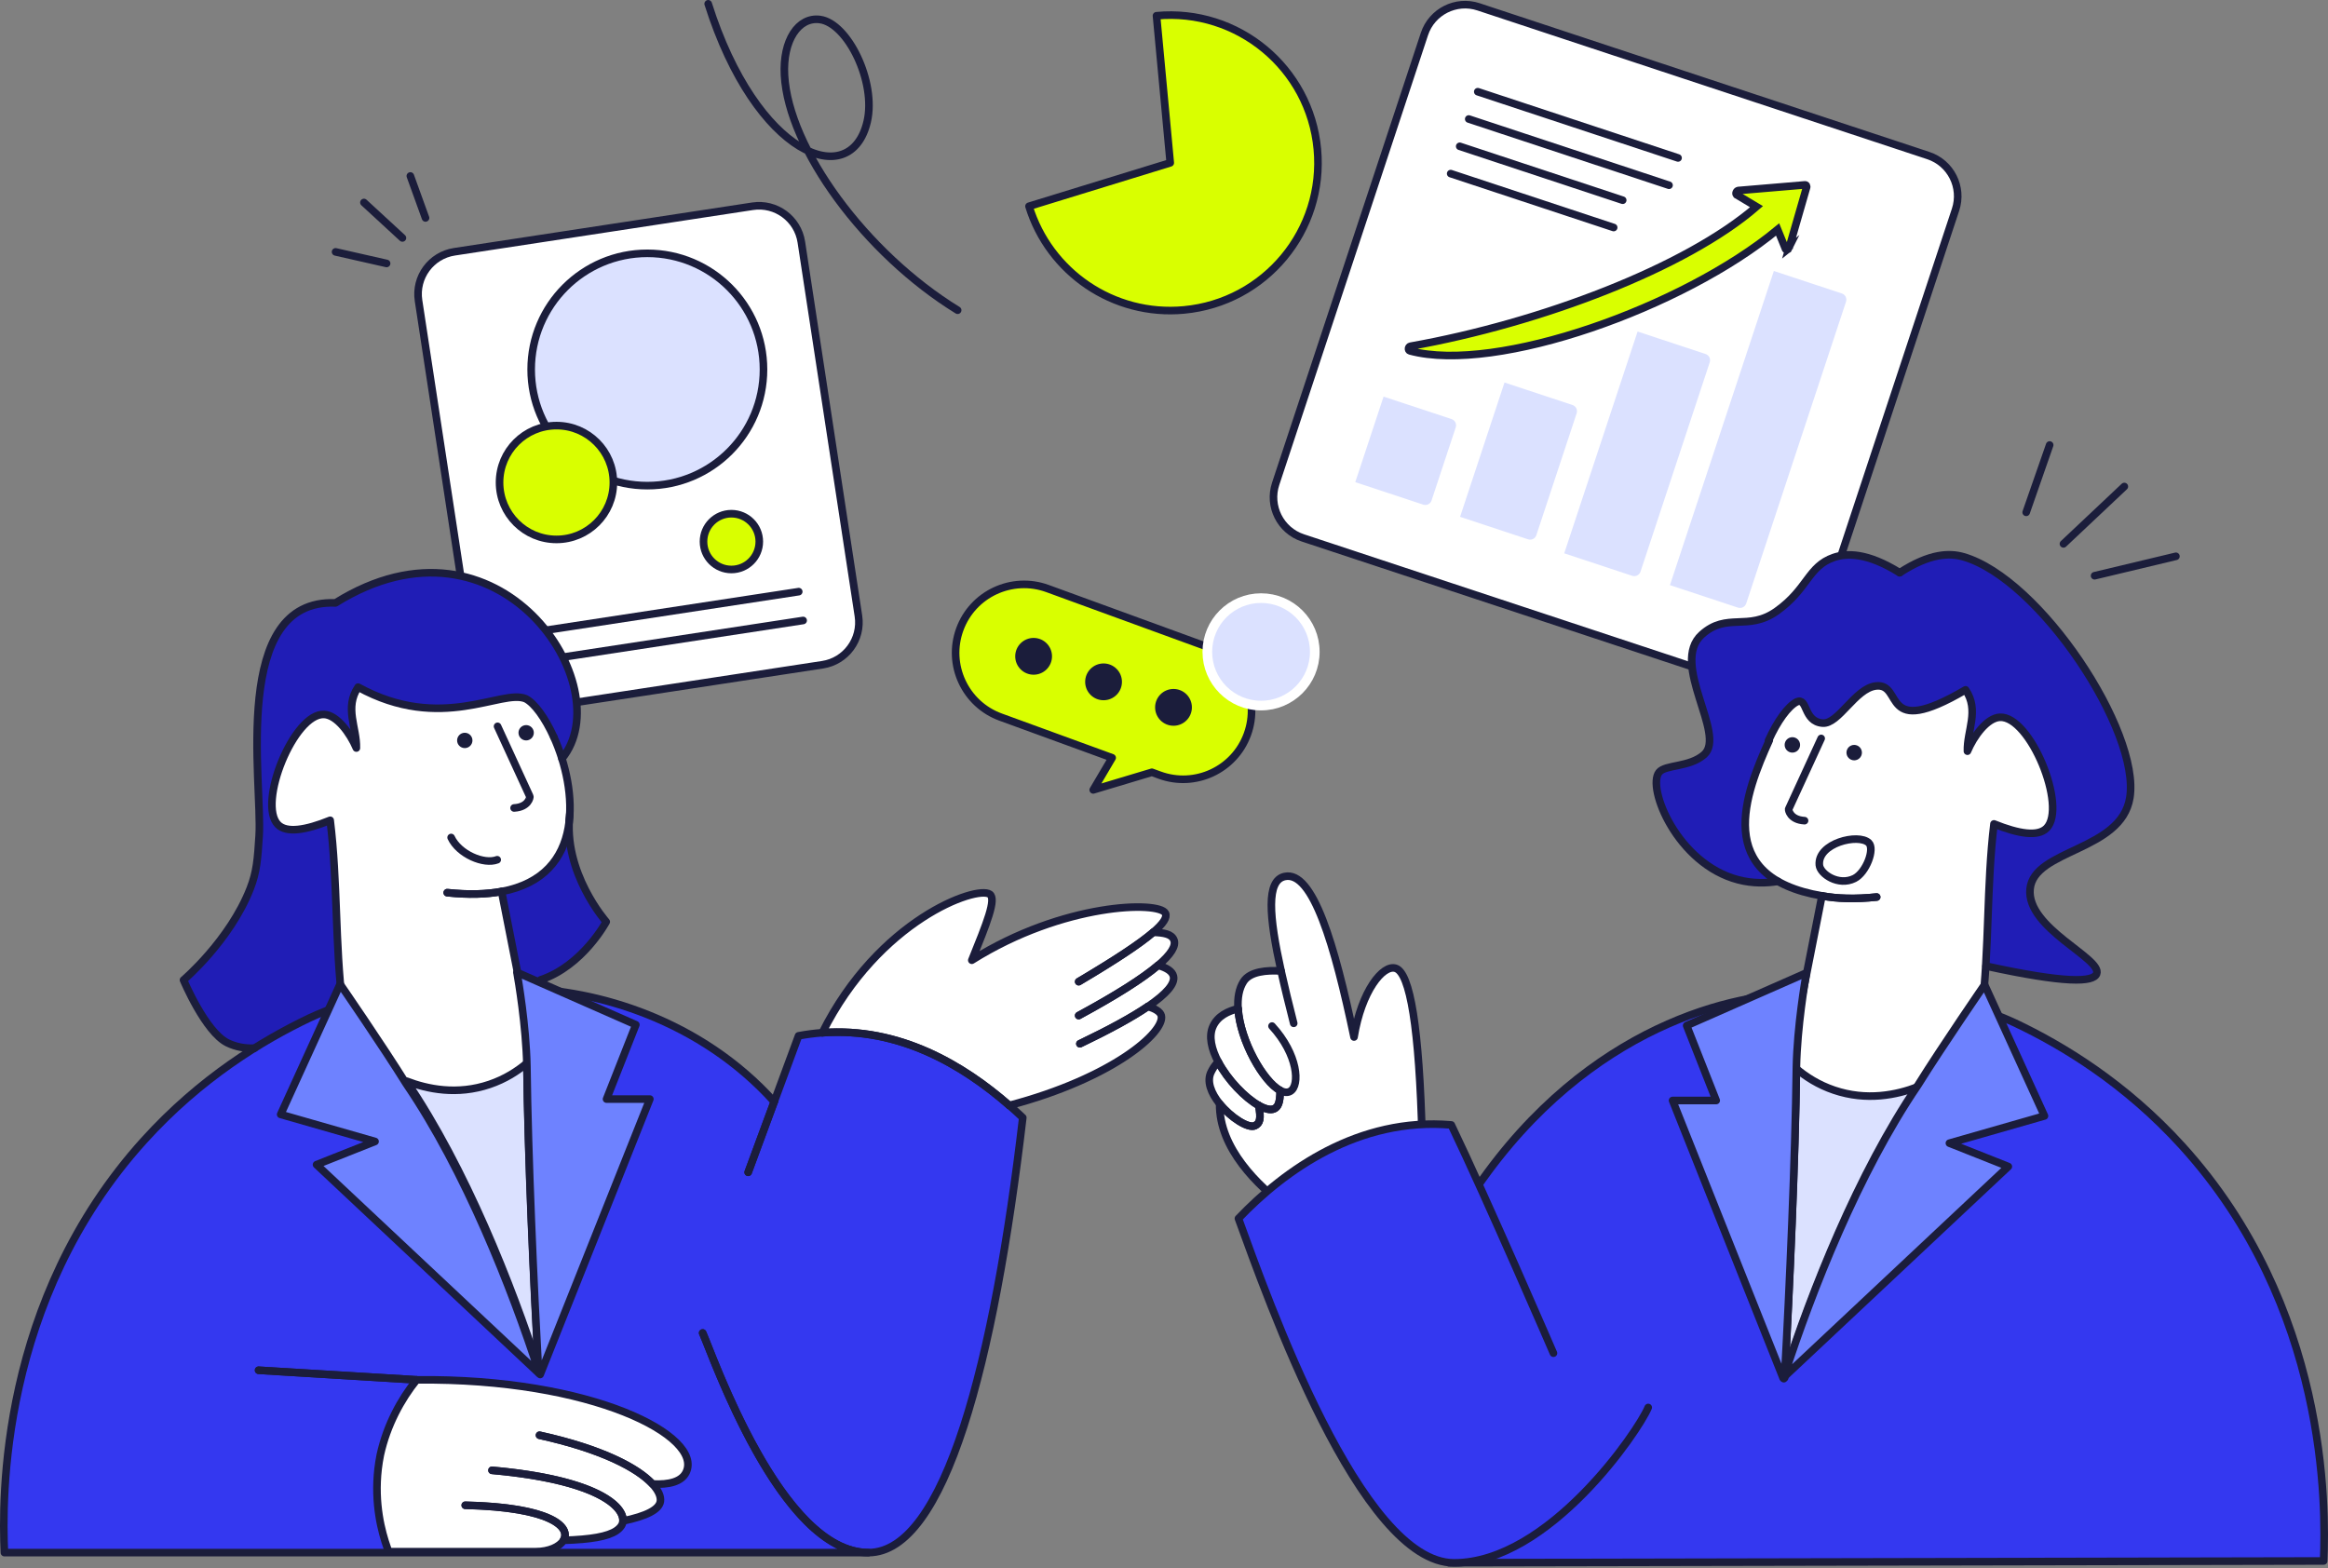 <svg width="481" height="324" viewBox="0 0 481 324" fill="none" xmlns="http://www.w3.org/2000/svg">
<rect x="0" y="0" width="481" height="324" fill="#808080" stroke="none"/>
<g clip-path="url(#clip0_77_2275)">
<path d="M449.574 114.952L432.776 118.967" stroke="#1B1D3B" stroke-width="1.57" stroke-linecap="round" stroke-linejoin="round"/>
<path d="M438.916 100.53L426.345 112.377" stroke="#1B1D3B" stroke-width="1.57" stroke-linecap="round" stroke-linejoin="round"/>
<path d="M423.489 91.956L418.642 105.86" stroke="#1B1D3B" stroke-width="1.57" stroke-linecap="round" stroke-linejoin="round"/>
<path d="M155.489 42.62L93.886 52.024C89.056 52.762 85.738 57.275 86.475 62.106L98.268 139.35C99.005 144.18 103.519 147.498 108.349 146.761L169.952 137.356C174.783 136.619 178.101 132.105 177.363 127.275L165.571 50.031C164.833 45.2 160.32 41.882 155.489 42.62Z" fill="white" stroke="#1B1D3B" stroke-width="1.57" stroke-miterlimit="10"/>
<path d="M108.531 130.881L165.03 122.255" stroke="#1B1D3B" stroke-width="1.57" stroke-linecap="round" stroke-linejoin="round"/>
<path d="M109.44 136.832L165.939 128.21" stroke="#1B1D3B" stroke-width="1.57" stroke-linecap="round" stroke-linejoin="round"/>
<path d="M133.748 100.349C147.003 100.349 157.749 89.603 157.749 76.347C157.749 63.092 147.003 52.346 133.748 52.346C120.492 52.346 109.747 63.092 109.747 76.347C109.747 89.603 120.492 100.349 133.748 100.349Z" fill="#DBE1FF" stroke="#1B1D3B" stroke-width="1.57" stroke-linecap="round" stroke-linejoin="round"/>
<path d="M114.974 111.461C121.468 111.461 126.732 106.196 126.732 99.702C126.732 93.208 121.468 87.944 114.974 87.944C108.48 87.944 103.215 93.208 103.215 99.702C103.215 106.196 108.48 111.461 114.974 111.461Z" fill="#D9FF00" stroke="#1B1D3B" stroke-width="1.57" stroke-miterlimit="10"/>
<path d="M151.118 117.674C154.3 117.674 156.881 115.094 156.881 111.911C156.881 108.729 154.3 106.148 151.118 106.148C147.935 106.148 145.355 108.729 145.355 111.911C145.355 115.094 147.935 117.674 151.118 117.674Z" fill="#D9FF00" stroke="#1B1D3B" stroke-width="1.57" stroke-miterlimit="10"/>
<path d="M69.336 52.047L79.875 54.437" stroke="#1B1D3B" stroke-width="1.57" stroke-linecap="round" stroke-linejoin="round"/>
<path d="M75.195 41.844L83.145 49.166" stroke="#1B1D3B" stroke-width="1.57" stroke-linecap="round" stroke-linejoin="round"/>
<path d="M84.785 36.365L87.918 45.032" stroke="#1B1D3B" stroke-width="1.57" stroke-linecap="round" stroke-linejoin="round"/>
<path d="M249.287 133.6L216.431 121.612C209.094 118.938 200.978 122.713 198.303 130.05C195.629 137.386 199.404 145.502 206.741 148.177L229.785 156.585L225.877 163.216L237.997 159.581L239.604 160.168C246.941 162.843 255.057 159.067 257.731 151.731C260.406 144.394 256.631 136.278 249.294 133.603L249.287 133.6Z" fill="#D9FF00" stroke="#1B1D3B" stroke-width="1.57" stroke-linecap="round" stroke-linejoin="round"/>
<path d="M228.012 144.693C230.111 144.693 231.813 142.992 231.813 140.892C231.813 138.793 230.111 137.091 228.012 137.091C225.912 137.091 224.211 138.793 224.211 140.892C224.211 142.992 225.912 144.693 228.012 144.693Z" fill="#1B1D3B"/>
<path d="M242.463 149.965C244.563 149.965 246.265 148.263 246.265 146.164C246.265 144.064 244.563 142.362 242.463 142.362C240.364 142.362 238.662 144.064 238.662 146.164C238.662 148.263 240.364 149.965 242.463 149.965Z" fill="#1B1D3B"/>
<path d="M213.56 139.418C215.66 139.418 217.362 137.716 217.362 135.617C217.362 133.518 215.66 131.816 213.56 131.816C211.461 131.816 209.759 133.518 209.759 135.617C209.759 137.716 211.461 139.418 213.56 139.418Z" fill="#1B1D3B"/>
<path d="M260.554 145.795C266.685 145.795 271.655 140.824 271.655 134.694C271.655 128.563 266.685 123.593 260.554 123.593C254.423 123.593 249.453 128.563 249.453 134.694C249.453 140.824 254.423 145.795 260.554 145.795Z" fill="#DBE1FF" stroke="white" stroke-width="1.995" stroke-miterlimit="10"/>
<path d="M146.322 0.787C156.289 32.302 175.776 39.687 179.178 25.12C181.081 16.989 175.196 4.784 169.404 4.03C164.967 3.454 161.694 8.338 162.089 15.545C162.92 30.695 178.776 52.372 197.864 64.101" stroke="#1B1D3B" stroke-width="1.57" stroke-miterlimit="10" stroke-linecap="round"/>
<path d="M398.423 32.148L305.485 1.412C300.846 -0.122 295.841 2.395 294.307 7.034L263.571 99.972C262.037 104.611 264.554 109.615 269.193 111.15L362.131 141.886C366.77 143.42 371.774 140.903 373.309 136.264L404.045 43.326C405.579 38.687 403.062 33.682 398.423 32.148Z" fill="white" stroke="#1B1D3B" stroke-width="1.57" stroke-miterlimit="10"/>
<path d="M310.852 79.042L324.902 83.689C325.61 83.923 325.995 84.688 325.761 85.397L317.432 110.583C317.197 111.291 316.432 111.676 315.723 111.442L301.673 106.795L310.852 79.042Z" fill="#DBE1FF"/>
<path d="M285.867 81.951L299.918 86.598C300.626 86.832 301.011 87.597 300.777 88.306L295.779 103.419C295.544 104.128 294.779 104.512 294.071 104.278L280.02 99.631L285.867 81.951Z" fill="#DBE1FF"/>
<path d="M338.35 68.507L352.401 73.153C353.109 73.388 353.494 74.153 353.26 74.862L338.952 118.125C338.717 118.833 337.952 119.218 337.244 118.984L323.193 114.337L338.349 68.51L338.35 68.507Z" fill="#DBE1FF"/>
<path d="M366.504 55.994L380.555 60.641C381.263 60.875 381.648 61.641 381.414 62.349L360.795 124.696C360.56 125.404 359.795 125.789 359.087 125.555L345.036 120.908L366.503 55.998L366.504 55.994Z" fill="#DBE1FF"/>
<path d="M305.331 18.951L346.709 32.634" stroke="#1B1D3B" stroke-width="1.57" stroke-linecap="round" stroke-linejoin="round"/>
<path d="M303.465 24.592L344.844 38.276" stroke="#1B1D3B" stroke-width="1.57" stroke-linecap="round" stroke-linejoin="round"/>
<path d="M301.6 30.233L335.272 41.371" stroke="#1B1D3B" stroke-width="1.57" stroke-linecap="round" stroke-linejoin="round"/>
<path d="M299.734 35.874L333.407 47.012" stroke="#1B1D3B" stroke-width="1.57" stroke-linecap="round" stroke-linejoin="round"/>
<path d="M369.646 51.275L373.226 38.841C373.389 38.486 373.2 38.142 372.879 38.209L359.14 39.369C358.778 39.443 358.557 39.964 358.778 40.23L362.923 42.705C348.435 55.276 318.442 66.739 291.426 71.541C290.938 71.63 290.876 72.388 291.315 72.502C309.206 77.297 347.866 63.492 367.282 47.422L368.941 51.501C369.126 51.726 369.495 51.604 369.65 51.272L369.646 51.275Z" fill="#D9FF00"/>
<path d="M369.646 51.275L373.226 38.841C373.389 38.486 373.2 38.142 372.879 38.209L359.14 39.369C358.778 39.443 358.557 39.964 358.778 40.23L362.923 42.705C348.435 55.276 318.442 66.739 291.426 71.541C290.938 71.63 290.876 72.388 291.315 72.502C309.206 77.297 347.866 63.492 367.282 47.422L368.941 51.501C369.126 51.726 369.495 51.604 369.65 51.272L369.646 51.275Z" stroke="#1B1D3B" stroke-width="1.57" stroke-miterlimit="10"/>
<path d="M238.95 3.251L241.791 33.647L212.607 42.62C216.759 56.17 229.966 65.409 244.628 64.042C261.415 62.476 273.753 47.596 272.183 30.81C270.617 14.023 255.737 1.685 238.95 3.255V3.251Z" fill="#D9FF00"/>
<path d="M238.95 3.251L241.791 33.647L212.607 42.62C216.759 56.17 229.966 65.409 244.628 64.042C261.415 62.476 273.753 47.596 272.183 30.81C270.617 14.023 255.737 1.685 238.95 3.255V3.251Z" stroke="#1B1D3B" stroke-width="1.57" stroke-linecap="round" stroke-linejoin="round"/>
<path d="M250.251 221.562C250.469 221.159 250.809 220.402 251.68 219.604C250.28 216.974 249.649 214.292 250.583 212.245C251.577 210.066 252.519 208.754 255.77 208.595C254.566 198.289 264.654 200.797 264.654 200.797C262.135 189.408 261.573 182.116 265.393 181.277C271.219 179.995 275.737 195.415 279.727 214.443C281.26 204.949 285.7 199.412 288.327 200.247C291.304 201.196 293.214 212.478 293.798 235.404C281.389 237.133 271.928 243.705 265.788 249.623C259.941 245.223 251.824 237.473 251.961 228.237C250.221 226.08 249.168 223.557 250.251 221.558V221.562Z" fill="white"/>
<path d="M251.998 228.078C250.258 225.921 249.205 223.398 250.288 221.399C250.506 220.997 250.845 220.239 251.717 219.441C253.712 223.195 257.266 226.848 260.077 228.429C260.598 231.237 260.306 232.112 259.287 232.607C257.972 233.243 254.355 230.993 251.998 228.075" stroke="#1B1D3B" stroke-width="1.57" stroke-linecap="round" stroke-linejoin="round"/>
<path d="M251.717 219.442C250.317 216.811 249.685 214.129 250.62 212.083C251.614 209.903 253.768 208.924 255.807 208.433C256.243 215.071 261.019 223.461 264.495 225.326C264.506 227.982 264.008 228.788 263.232 229.124C262.482 229.449 261.355 229.153 260.077 228.433" stroke="#1B1D3B" stroke-width="1.57" stroke-linecap="round" stroke-linejoin="round"/>
<path d="M260.074 228.433C257.262 226.848 253.712 223.199 251.714 219.445" stroke="#1B1D3B" stroke-width="1.57" stroke-linecap="round" stroke-linejoin="round"/>
<path d="M264.691 200.635C262.172 189.245 261.61 181.953 265.43 181.115C271.256 179.833 275.774 195.252 279.763 214.281C281.297 204.787 285.737 199.249 288.364 200.084C291.337 201.03 293.251 212.316 293.835 235.242C281.426 236.971 271.965 243.542 265.825 249.461C259.977 245.061 251.861 237.31 251.998 228.075C254.355 230.993 257.972 233.243 259.287 232.608C260.306 232.116 260.598 231.237 260.077 228.43C261.355 229.15 262.482 229.445 263.232 229.12C264.008 228.784 264.507 227.979 264.495 225.323M264.495 225.323C265.282 225.744 265.999 225.836 266.586 225.496M264.495 225.323C265.282 225.748 265.999 225.836 266.586 225.496M266.586 225.496C268.64 224.303 268.212 217.905 262.818 212.02C268.212 217.901 268.64 224.299 266.586 225.496Z" stroke="#1B1D3B" stroke-width="1.57" stroke-linecap="round" stroke-linejoin="round"/>
<path d="M255.803 208.433C255.663 206.268 255.977 204.292 256.956 202.788C258.286 200.738 261.71 200.446 264.691 200.638M264.691 200.638C265.419 203.922 266.306 207.543 267.299 211.455C266.306 207.546 265.415 203.922 264.691 200.638Z" stroke="#1B1D3B" stroke-width="1.57" stroke-linecap="round" stroke-linejoin="round"/>
<path d="M264.492 225.326C261.019 223.461 256.239 215.071 255.803 208.433" stroke="#1B1D3B" stroke-width="1.57" stroke-linecap="round" stroke-linejoin="round"/>
<path d="M440.057 164.542C438.269 175.595 420.242 175.148 419.444 183.394C418.657 191.521 434.424 197.731 433.194 200.919C432.514 202.692 426.795 202.914 410.353 199.323C410.958 189.544 410.91 179.766 412.107 169.991C417.224 172.064 421.18 172.692 422.968 170.9C427.309 166.545 419.632 147.627 413.356 147.963C410.715 148.099 407.981 151.823 406.658 154.952C406.537 150.73 409.189 146.566 406.296 142.277C388.476 152.684 393.611 140.763 387.744 141.446C383.489 141.945 380.038 149.378 376.732 149.093C372.72 148.75 373.695 143.722 371.409 144.686C369.602 145.61 367.371 148.65 365.553 152.68C361.486 161.705 355.989 175.281 367.349 181.82C364.999 182.208 362.162 182.289 359.133 181.499C346.569 178.225 340.215 162.488 342.782 159.282C344.086 157.649 349.063 158.306 352.092 155.625C356.75 151.498 344.977 136.825 351.597 130.844C356.813 126.13 361.124 130.223 367.09 125.982C373.54 121.398 373.551 116.743 378.856 114.896C381.523 113.969 385.775 113.843 392.499 118.04C398.779 113.947 402.89 113.958 405.617 114.734C421.454 119.255 442.27 150.826 440.05 164.542H440.057Z" fill="#201DB6"/>
<path d="M422.972 170.9C421.18 172.695 417.227 172.064 412.111 169.991C410.914 179.766 410.962 189.544 410.356 199.323C410.271 200.708 410.172 202.09 410.05 203.475C410.05 203.475 401.379 216.054 396.256 224.27C391.904 225.962 385.675 227.247 378.956 224.964C375.709 223.863 373.13 222.197 371.176 220.539C371.342 212.068 372.975 202.611 373.222 201.2L373.233 201.14L373.256 201.022L376.444 184.82C372.628 184.169 369.654 183.135 367.36 181.816C356.004 175.278 361.497 161.701 365.564 152.677C367.382 148.646 369.613 145.606 371.42 144.682C373.706 143.718 372.731 148.746 376.743 149.09C380.049 149.374 383.496 141.941 387.755 141.443C393.622 140.759 388.483 152.677 406.307 142.274C409.2 146.563 406.544 150.726 406.669 154.949C407.996 151.82 410.726 148.096 413.367 147.959C419.643 147.623 427.32 166.545 422.979 170.896L422.972 170.9Z" fill="white"/>
<path d="M479.914 322.431H299.69C300.569 315.102 305.349 280.931 305.708 245.626C309.745 239.667 314.374 233.908 319.69 228.577C331.427 216.804 347.991 208.304 361.97 205.987L348.49 211.92L354.593 227.399H345.579L368.405 284.729L368.564 284.581L368.727 284.426L414.941 241.049L402.772 236.22L422.41 230.594L412.842 209.619C414.058 210.095 415.247 210.605 416.407 211.141C421.276 213.464 426.943 216.575 432.869 220.738C438.79 224.901 444.971 230.114 450.87 236.634C480.956 269.893 480.405 311.419 479.91 322.428L479.914 322.431Z" fill="#3438F0"/>
<path d="M396.252 224.274C383.873 242.456 374.268 267.03 368.76 283.994C369.746 266.228 370.939 239.368 371.172 220.542C373.13 222.197 375.705 223.867 378.952 224.968C385.672 227.251 391.904 225.966 396.252 224.274Z" fill="#DBE1FF"/>
<path d="M392.506 118.339C385.779 114.139 381.531 114.268 378.86 115.195C373.555 117.039 373.544 121.694 367.094 126.282C361.128 130.519 356.82 126.426 351.6 131.143C344.98 137.124 356.757 151.797 352.099 155.924C349.07 158.606 344.09 157.948 342.786 159.581C340.222 162.788 346.576 178.525 359.14 181.798C362.169 182.588 365.01 182.503 367.356 182.115" stroke="#1B1D3B" stroke-width="1.57" stroke-linecap="round" stroke-linejoin="round"/>
<path d="M392.506 118.339C398.786 114.246 402.894 114.257 405.624 115.037C421.461 119.558 442.274 151.129 440.057 164.845C438.269 175.898 420.242 175.448 419.444 183.697C418.661 191.824 434.424 198.037 433.197 201.222C432.514 202.995 426.799 203.217 410.353 199.626" stroke="#1B1D3B" stroke-width="1.57" stroke-linecap="round" stroke-linejoin="round"/>
<path d="M387.748 185.355C383.304 185.825 379.569 185.703 376.44 185.115" stroke="#1B1D3B" stroke-width="1.57" stroke-linecap="round" stroke-linejoin="round"/>
<path d="M376.44 185.119C353.721 181.24 360.673 163.822 365.561 152.979" stroke="#1B1D3B" stroke-width="1.57" stroke-linecap="round" stroke-linejoin="round"/>
<path d="M365.402 153.028C367.212 148.993 369.436 145.946 371.242 145.022C373.525 144.054 372.561 149.082 376.569 149.418C379.876 149.695 383.311 142.255 387.567 141.749C393.43 141.051 388.317 152.983 406.119 142.543C409.019 146.829 406.374 150.992 406.503 155.218C407.826 152.086 410.548 148.358 413.19 148.214C419.466 147.867 427.18 166.774 422.846 171.136C421.062 172.932 417.106 172.315 411.985 170.25C410.438 183.065 411.036 195.876 409.492 208.691C411.897 209.471 414.183 210.38 416.37 211.392C426.119 216.017 439.06 223.797 450.881 236.815C481.03 270.011 480.568 311.541 480.099 322.549C426.345 322.657 299.339 322.908 299.339 322.908C303.787 287.761 302.523 268.552 305.202 245.278C328.272 211.732 358.856 205.067 372.458 205.344L376.44 185.119C379.569 185.702 383.3 185.828 387.748 185.359" stroke="#1B1D3B" stroke-width="1.57" stroke-linecap="round" stroke-linejoin="round"/>
<path d="M396.252 224.569C391.9 226.261 385.672 227.546 378.948 225.263C375.701 224.163 373.126 222.493 371.168 220.842C370.936 239.66 369.742 266.524 368.756 284.293C374.268 267.325 383.876 242.752 396.252 224.573V224.569Z" stroke="#1B1D3B" stroke-width="1.57" stroke-linecap="round" stroke-linejoin="round"/>
<path d="M368.568 284.876L368.734 284.721C368.741 284.577 368.749 284.433 368.756 284.293C368.693 284.489 368.631 284.684 368.568 284.88V284.876Z" stroke="#1B1D3B" stroke-width="1.57" stroke-linecap="round" stroke-linejoin="round"/>
<path d="M361.97 205.987L348.49 211.92L354.593 227.399H345.579L368.405 284.729L368.564 284.581C368.627 284.389 368.69 284.189 368.752 283.994C369.739 266.228 370.932 239.368 371.165 220.542C371.331 212.072 372.964 202.615 373.211 201.203L373.222 201.144L373.245 201.026L361.966 205.991L361.97 205.987Z" fill="#6E82FF" stroke="#1B1D3B" stroke-width="1.57" stroke-linecap="round" stroke-linejoin="round"/>
<path d="M422.418 230.594L412.85 209.619L410.046 203.479C410.046 203.479 401.376 216.054 396.252 224.27C383.873 242.453 374.268 267.026 368.76 283.99C368.749 284.134 368.741 284.282 368.734 284.422L414.948 241.045L402.779 236.217L422.418 230.591V230.594Z" fill="#6E82FF" stroke="#1B1D3B" stroke-width="1.57" stroke-linecap="round" stroke-linejoin="round"/>
<path d="M370.33 155.517C371.211 155.517 371.926 154.803 371.926 153.922C371.926 153.04 371.211 152.326 370.33 152.326C369.448 152.326 368.734 153.04 368.734 153.922C368.734 154.803 369.448 155.517 370.33 155.517Z" fill="#1B1D3B"/>
<path d="M383.104 157.113C383.986 157.113 384.7 156.399 384.7 155.518C384.7 154.636 383.986 153.922 383.104 153.922C382.223 153.922 381.508 154.636 381.508 155.518C381.508 156.399 382.223 157.113 383.104 157.113Z" fill="#1B1D3B"/>
<path d="M376.281 152.588L369.569 167.184C369.499 167.313 369.831 169.411 372.846 169.577" stroke="#1B1D3B" stroke-width="1.57" stroke-linecap="round" stroke-linejoin="round"/>
<path d="M375.904 178.75C375.491 174.21 383.987 172.149 386.104 174.151C387.43 175.407 385.587 180.305 383.156 181.521C379.853 183.172 376.074 180.597 375.904 178.75Z" stroke="#1B1D3B" stroke-width="1.57" stroke-linecap="round" stroke-linejoin="round"/>
<path d="M320.965 279.612C320.965 279.612 307.171 247.661 299.86 232.449C280.761 230.797 265.43 241.762 255.881 251.784C261.895 268.289 280.414 322.941 300.447 322.941C326.639 322.941 339.003 298.005 340.946 293.229L320.961 279.612H320.965Z" fill="#3438F0"/>
<path d="M320.965 279.612C320.965 279.612 307.171 247.661 299.86 232.449C280.761 230.797 265.43 241.762 255.881 251.784C261.895 268.289 281.119 322.941 300.447 322.941C320.026 322.941 338.597 295.608 340.544 290.835" stroke="#1B1D3B" stroke-width="1.57" stroke-linecap="round" stroke-linejoin="round"/>
<path d="M57.444 171.018C59.218 172.799 63.148 172.178 68.224 170.12C69.587 181.203 69.329 192.282 70.274 203.364C70.496 203.686 78.948 215.95 83.965 224.004C88.287 225.681 94.471 226.955 101.143 224.691C104.364 223.597 106.92 221.942 108.867 220.302C108.701 211.89 107.083 202.5 106.836 201.1C106.832 201.078 106.828 201.059 106.824 201.041C106.81 200.963 106.802 200.922 106.802 200.922L103.633 184.838H103.636C112.935 183.105 116.769 177.239 117.593 170.508C117.593 170.501 117.593 170.49 117.597 170.482C117.619 169.939 117.667 169.393 117.733 168.842C117.733 168.835 117.737 168.824 117.737 168.816C117.929 164.997 117.242 160.992 116.112 157.368C115.628 155.802 115.055 154.309 114.434 152.935C112.632 148.931 110.415 145.912 108.62 145C103.666 142.905 91.202 152.063 73.994 142.606C71.124 146.862 73.754 150.992 73.636 155.185C72.317 152.078 69.609 148.388 66.987 148.247C60.754 147.915 53.137 166.696 57.444 171.018Z" fill="white"/>
<path d="M0.912 321.441H179.456C195.263 321.379 205.411 282.076 211.322 231.566C210.431 230.72 209.5 229.874 208.536 229.032C198.942 220.653 185.776 212.825 169.906 214.015C168.296 214.137 166.659 214.344 164.993 214.658C163.319 219.198 161.642 223.738 159.969 228.274C147.915 214.875 131.871 208.145 117.992 205.851L131.376 211.743L125.321 227.107H134.268L111.608 284.016L111.45 283.868L111.283 283.713L65.405 240.657L77.489 235.866L57.991 230.276L67.489 209.46C66.281 209.929 65.102 210.435 63.954 210.971C60.499 212.615 56.643 214.665 52.575 217.206C50.95 218.222 49.291 219.32 47.614 220.498C41.737 224.628 35.601 229.804 29.745 236.276C-0.118 269.291 0.425 310.518 0.912 321.441ZM167.302 315.575C167.686 315.941 168.07 316.295 168.462 316.635C168.07 316.295 167.686 315.944 167.302 315.575ZM166.338 314.622C166.46 314.744 166.581 314.869 166.703 314.991H166.7C166.578 314.869 166.456 314.747 166.338 314.622ZM78.124 304.123C78.239 303.122 78.401 302.161 78.59 301.227C79.946 295.072 82.868 289.731 86.093 285.745C122.543 285.357 145.388 297.433 141.76 304.862C140.822 306.779 138.266 307.451 134.812 307.263C136.075 308.63 136.585 309.871 136.444 310.846C136.201 312.535 133.622 313.89 128.712 314.906C128.687 315.268 128.576 315.593 128.402 315.87C128.155 316.262 127.8 316.609 127.342 316.92C125.572 318.113 122.159 318.73 116.418 318.903C115.613 320.252 113.389 321.246 110.722 321.246H80.319C80.212 320.98 80.116 320.717 80.016 320.455C78.837 317.16 77.293 311.338 78.124 304.123Z" fill="#3438F0"/>
<path d="M80.016 320.455C80.116 320.717 80.212 320.98 80.319 321.246H110.722C113.389 321.246 115.613 320.252 116.418 318.904C122.159 318.73 125.572 318.113 127.342 316.92C127.8 316.61 128.155 316.262 128.402 315.871C128.576 315.594 128.687 315.269 128.712 314.907C133.622 313.891 136.201 312.535 136.444 310.847C136.585 309.871 136.075 308.63 134.812 307.263C138.266 307.452 140.822 306.779 141.76 304.862C145.388 297.433 122.543 285.357 86.093 285.745C82.868 289.731 79.946 295.072 78.59 301.227C78.401 302.162 78.239 303.122 78.124 304.123C77.293 311.338 78.837 317.16 80.016 320.455ZM122.237 300.204C121.66 300.001 121.062 299.797 120.445 299.598C121.062 299.794 121.66 299.997 122.237 300.204ZM127.15 311.77C127.209 311.829 127.279 311.888 127.334 311.947C127.508 312.129 127.663 312.31 127.8 312.487C127.615 312.25 127.397 312.014 127.15 311.77ZM126.296 311.031C126.614 311.271 126.888 311.515 127.139 311.759C126.891 311.519 126.61 311.275 126.296 311.031ZM125.521 310.474C125.731 310.61 125.927 310.751 126.115 310.891C125.927 310.754 125.728 310.614 125.521 310.474ZM119.869 307.828C120.504 308.043 121.099 308.264 121.653 308.493C121.099 308.268 120.5 308.046 119.869 307.828ZM117.405 307.067C117.992 307.23 118.553 307.396 119.085 307.57C118.553 307.4 117.992 307.234 117.405 307.067ZM116.725 318.043C116.736 317.962 116.74 317.877 116.74 317.792C116.74 317.707 116.74 317.71 116.736 317.67C116.743 317.71 116.743 317.755 116.743 317.795C116.743 317.88 116.74 317.962 116.725 318.043ZM115.798 315.878C115.853 315.926 115.905 315.982 115.953 316.033C116.052 316.14 116.137 316.244 116.215 316.351C116.097 316.196 115.956 316.037 115.798 315.878ZM115.037 315.254C115.314 315.446 115.554 315.638 115.757 315.837C115.554 315.645 115.314 315.45 115.037 315.254ZM113.097 314.216C113.769 314.496 114.335 314.796 114.808 315.102C114.335 314.796 113.766 314.5 113.097 314.216Z" fill="white"/>
<path d="M169.906 214.015C185.776 212.825 198.942 220.653 208.536 229.031C229.863 223.416 240.801 213.859 239.937 210.461C239.745 209.704 238.662 208.994 237.148 208.614C241.074 205.95 242.84 203.845 242.441 202.3C242.197 201.355 241.141 200.62 239.279 200.091C241.943 197.823 243.055 196.054 242.534 194.809C242.035 193.623 240.494 193.342 238.263 193.268C240.387 191.443 241.207 190.154 240.79 189.326C239.512 186.777 219.711 187.139 200.797 199.035C203.845 191.48 205.932 186.375 204.495 185.396C201.794 183.552 181.558 190.708 169.906 214.015ZM233.701 210.771C234.089 210.542 234.462 210.32 234.824 210.099C234.462 210.324 234.089 210.546 233.701 210.771ZM231.144 205.743C232.618 204.846 233.952 203.989 235.149 203.18C235.596 202.877 236.024 202.577 236.431 202.289C236.024 202.581 235.596 202.877 235.149 203.18C233.952 203.992 232.618 204.846 231.144 205.743ZM228.64 199.966C229.408 199.485 230.14 199.02 230.834 198.577C230.14 199.024 229.408 199.485 228.64 199.966ZM226.844 201.074C227.461 200.693 228.06 200.324 228.636 199.966C228.06 200.328 227.461 200.697 226.844 201.074Z" fill="white"/>
<path d="M83.965 224.004C96.252 242.05 105.79 266.446 111.261 283.288C110.282 265.648 109.096 238.984 108.867 220.302C106.921 221.942 104.364 223.597 101.143 224.691C94.471 226.955 88.287 225.681 83.965 224.004Z" fill="#DBE1FF"/>
<path d="M37.917 203.121C37.917 203.121 42.416 213.871 47.008 216.106C48.722 216.941 50.603 217.28 52.575 217.206C56.643 214.665 60.499 212.615 63.953 210.971C65.102 210.435 66.281 209.929 67.489 209.46L70.271 203.361C70.271 203.361 70.271 203.364 70.274 203.364C69.329 192.282 69.587 181.203 68.224 170.121C63.148 172.178 59.218 172.799 57.444 171.018C53.137 166.696 60.754 147.915 66.987 148.247C69.609 148.388 72.317 152.078 73.636 155.185C73.754 150.992 71.124 146.862 73.994 142.606C91.202 152.063 103.666 142.906 108.62 145C110.415 145.913 112.632 148.931 114.434 152.935C115.055 154.309 115.628 155.802 116.112 157.365C128.262 142.599 103.337 103.973 69.31 125.199C47.603 124.324 54.256 162.278 53.54 173.338C53.233 178.067 53.059 180.767 51.685 184.258C47.459 195.016 37.917 203.121 37.917 203.121Z" fill="#201DB6"/>
<path d="M103.633 184.838L106.802 200.923L111.716 203.087C120.415 200.173 125.258 191.092 125.258 191.092C125.258 191.092 117.061 181.824 117.593 170.509C116.769 177.239 112.935 183.106 103.636 184.838H103.633Z" fill="#201DB6"/>
<path d="M96.13 311.042C108.228 311.312 114.002 313.31 115.953 315.412C116.499 316 116.743 316.602 116.743 317.171C116.743 317.555 116.629 317.928 116.418 318.279" stroke="#1B1D3B" stroke-width="1.57" stroke-linecap="round" stroke-linejoin="round"/>
<path d="M111.472 296.568C124.154 299.365 131.354 303.159 134.52 306.339C134.619 306.439 134.715 306.543 134.812 306.642" stroke="#1B1D3B" stroke-width="1.57" stroke-linecap="round" stroke-linejoin="round"/>
<path d="M101.653 303.816C117.36 305.224 124.593 308.493 127.335 311.327C128.321 312.354 128.724 313.322 128.724 314.123C128.724 314.179 128.724 314.23 128.716 314.286" stroke="#1B1D3B" stroke-width="1.57" stroke-linecap="round" stroke-linejoin="round"/>
<path d="M92.406 184.454C96.817 184.919 100.526 184.798 103.633 184.218" stroke="#1B1D3B" stroke-width="1.57" stroke-linecap="round" stroke-linejoin="round"/>
<path d="M145.185 275.434C146.722 278.851 155.011 302.671 166.696 314.374C170.593 318.272 174.871 320.824 179.404 320.824" stroke="#1B1D3B" stroke-width="1.57" stroke-linecap="round" stroke-linejoin="round"/>
<path d="M159.965 227.657C158.173 232.515 156.378 237.377 154.586 242.234" stroke="#1B1D3B" stroke-width="1.57" stroke-linecap="round" stroke-linejoin="round"/>
<path d="M222.873 209.851C230.546 205.688 236.054 202.219 239.275 199.471" stroke="#1B1D3B" stroke-width="1.57" stroke-linecap="round" stroke-linejoin="round"/>
<path d="M223.121 215.674C229.253 212.737 233.926 210.18 237.144 207.993" stroke="#1B1D3B" stroke-width="1.57" stroke-linecap="round" stroke-linejoin="round"/>
<path d="M222.873 202.844C230.391 198.392 235.459 195.056 238.263 192.644" stroke="#1B1D3B" stroke-width="1.57" stroke-linecap="round" stroke-linejoin="round"/>
<path d="M86.093 285.124L53.429 283.14" stroke="#1B1D3B" stroke-width="1.57" stroke-linecap="round" stroke-linejoin="round"/>
<path d="M127.338 316.299C127.796 315.989 128.151 315.641 128.398 315.25C128.572 314.973 128.683 314.648 128.709 314.286M128.709 314.286C128.919 311.301 123.419 305.763 101.653 303.816C123.419 305.767 128.919 311.301 128.709 314.286ZM128.709 314.286C133.618 313.27 136.197 311.914 136.441 310.226C136.581 309.251 136.071 308.009 134.808 306.642M134.808 306.642C131.816 303.403 124.56 299.446 111.472 296.568M134.808 306.642C138.262 306.827 140.822 306.158 141.757 304.241C145.384 296.812 122.539 284.736 86.089 285.124C82.864 289.11 79.942 294.452 78.586 300.606C78.401 301.541 78.239 302.501 78.124 303.502C77.293 310.717 78.837 316.539 80.016 319.834C80.116 320.097 80.212 320.363 80.319 320.625C90.374 320.625 99.672 320.625 110.722 320.625C113.389 320.625 115.613 319.631 116.418 318.283M116.418 318.283C118.033 315.575 113.917 311.441 96.126 311.042M116.418 318.283C122.159 318.109 125.572 317.492 127.342 316.299" stroke="#1B1D3B" stroke-width="1.57" stroke-linecap="round" stroke-linejoin="round"/>
<path d="M103.633 184.221C121.128 180.959 119.281 163.08 114.431 152.315" stroke="#1B1D3B" stroke-width="1.57" stroke-linecap="round" stroke-linejoin="round"/>
<path d="M114.431 152.315C112.628 148.314 110.411 145.292 108.62 144.38C103.662 142.289 91.202 151.443 73.991 141.986C71.12 146.245 73.754 150.375 73.632 154.568C72.314 151.461 69.606 147.767 66.983 147.627C60.751 147.294 53.133 166.079 57.441 170.401C59.214 172.182 63.145 171.558 68.22 169.5C69.783 182.219 69.21 194.938 70.773 207.653C68.387 208.433 66.118 209.342 63.95 210.347C54.282 214.957 41.452 222.707 29.742 235.655C-0.118 268.67 0.421 309.897 0.912 320.821C54.275 320.821 126.093 320.821 179.456 320.821M179.456 320.821C161.31 320.891 147.235 279.993 145.181 275.434C147.231 279.993 161.306 320.895 179.456 320.821ZM179.456 320.821C195.259 320.758 205.411 281.456 211.322 230.945C210.431 230.103 209.5 229.253 208.536 228.415" stroke="#1B1D3B" stroke-width="1.57" stroke-linecap="round" stroke-linejoin="round"/>
<path d="M159.965 227.654C158.17 232.515 156.374 237.373 154.583 242.235C156.378 237.373 158.173 232.511 159.965 227.654ZM159.965 227.654C144.734 210.727 123.138 204.443 107.585 204.295L103.633 184.218M103.633 184.218C100.53 184.798 96.821 184.919 92.406 184.454C96.821 184.919 100.526 184.794 103.633 184.218Z" stroke="#1B1D3B" stroke-width="1.57" stroke-linecap="round" stroke-linejoin="round"/>
<path d="M169.906 213.394C168.296 213.516 166.659 213.723 164.993 214.037C163.316 218.577 161.642 223.113 159.965 227.654" stroke="#1B1D3B" stroke-width="1.57" stroke-linecap="round" stroke-linejoin="round"/>
<path d="M208.536 228.415C198.942 220.036 185.776 212.205 169.906 213.398" stroke="#1B1D3B" stroke-width="1.57" stroke-linecap="round" stroke-linejoin="round"/>
<path d="M237.148 207.993C241.074 205.33 242.84 203.224 242.441 201.68C242.197 200.734 241.137 199.999 239.279 199.471C236.054 202.215 230.546 205.692 222.873 209.851" stroke="#1B1D3B" stroke-width="1.57" stroke-linecap="round" stroke-linejoin="round"/>
<path d="M238.259 192.648C240.384 190.823 241.204 189.534 240.79 188.706C239.512 186.161 219.711 186.523 200.793 198.414C203.841 190.86 205.928 185.754 204.491 184.775C201.791 182.932 181.554 190.088 169.902 213.398C185.769 212.205 198.939 220.036 208.532 228.415C229.859 222.796 240.797 213.243 239.933 209.844C239.741 209.087 238.658 208.378 237.144 207.993M237.144 207.993C233.922 210.177 229.253 212.737 223.121 215.67C229.253 212.733 233.922 210.177 237.144 207.993Z" stroke="#1B1D3B" stroke-width="1.57" stroke-linecap="round" stroke-linejoin="round"/>
<path d="M239.279 199.471C241.943 197.203 243.055 195.433 242.534 194.188C242.035 193.002 240.494 192.725 238.263 192.648M238.263 192.648C235.463 195.053 230.395 198.388 222.873 202.847C230.395 198.392 235.463 195.053 238.263 192.648Z" stroke="#1B1D3B" stroke-width="1.57" stroke-linecap="round" stroke-linejoin="round"/>
<path d="M86.093 285.124L53.429 283.14" stroke="#1B1D3B" stroke-width="1.57" stroke-linecap="round" stroke-linejoin="round"/>
<path d="M83.965 223.383C88.283 225.06 94.467 226.339 101.139 224.074C104.364 222.981 106.921 221.326 108.864 219.682C109.093 238.363 110.279 265.031 111.257 282.667C105.786 265.826 96.248 241.433 83.961 223.383H83.965Z" stroke="#1B1D3B" stroke-width="1.57" stroke-linecap="round" stroke-linejoin="round"/>
<path d="M111.45 283.247L111.283 283.092C111.276 282.952 111.269 282.808 111.261 282.664C111.324 282.859 111.387 283.051 111.45 283.244V283.247Z" stroke="#1B1D3B" stroke-width="1.57" stroke-linecap="round" stroke-linejoin="round"/>
<path d="M116.112 156.751C128.262 141.986 103.341 103.352 69.31 124.583C47.603 123.707 54.256 161.661 53.54 172.721C53.233 177.446 53.059 180.15 51.685 183.641C47.459 194.399 37.917 202.504 37.917 202.504C37.917 202.504 42.416 213.254 47.008 215.492C48.722 216.327 50.606 216.664 52.575 216.593" stroke="#1B1D3B" stroke-width="1.57" stroke-linecap="round" stroke-linejoin="round"/>
<path d="M117.733 168.196C116.23 180.265 125.255 190.472 125.255 190.472C125.255 190.472 120.412 199.556 111.712 202.467" stroke="#1B1D3B" stroke-width="1.57" stroke-linecap="round" stroke-linejoin="round"/>
<path d="M57.991 230.277L67.489 209.46L70.271 203.361C70.271 203.361 70.271 203.365 70.274 203.365C70.496 203.686 78.948 215.951 83.965 224.004C96.252 242.05 105.79 266.446 111.261 283.288C111.269 283.428 111.276 283.572 111.283 283.713L65.405 240.657L77.489 235.866L57.991 230.277Z" fill="#6E82FF" stroke="#1B1D3B" stroke-width="1.57" stroke-linecap="round" stroke-linejoin="round"/>
<path d="M111.716 203.087L117.992 205.851L131.376 211.743L125.321 227.107H134.268L111.608 284.016L111.45 283.868C111.387 283.676 111.324 283.48 111.261 283.288C110.282 265.648 109.096 238.984 108.867 220.302C108.701 211.891 107.083 202.5 106.836 201.1C106.832 201.078 106.828 201.059 106.824 201.041C106.81 200.963 106.802 200.923 106.802 200.923L111.716 203.087Z" fill="#6E82FF" stroke="#1B1D3B" stroke-width="1.57" stroke-linecap="round" stroke-linejoin="round"/>
<path d="M108.712 152.998C109.587 152.998 110.297 152.289 110.297 151.413C110.297 150.538 109.587 149.829 108.712 149.829C107.837 149.829 107.127 150.538 107.127 151.413C107.127 152.289 107.837 152.998 108.712 152.998Z" fill="#1B1D3B"/>
<path d="M96.03 154.583C96.905 154.583 97.615 153.873 97.615 152.998C97.615 152.123 96.905 151.413 96.03 151.413C95.155 151.413 94.445 152.123 94.445 152.998C94.445 153.873 95.155 154.583 96.03 154.583Z" fill="#1B1D3B"/>
<path d="M93.211 173.057C94.807 176.5 100.001 178.709 102.728 177.653" stroke="#1B1D3B" stroke-width="1.57" stroke-linecap="round" stroke-linejoin="round"/>
<path d="M102.805 150.087L109.469 164.576C109.54 164.705 109.211 166.789 106.219 166.951" stroke="#1B1D3B" stroke-width="1.57" stroke-linecap="round" stroke-linejoin="round"/>
</g>
<defs>
<clipPath id="clip0_77_2275">
<rect width="481" height="323.728" fill="white"/>
</clipPath>
</defs>
</svg>
